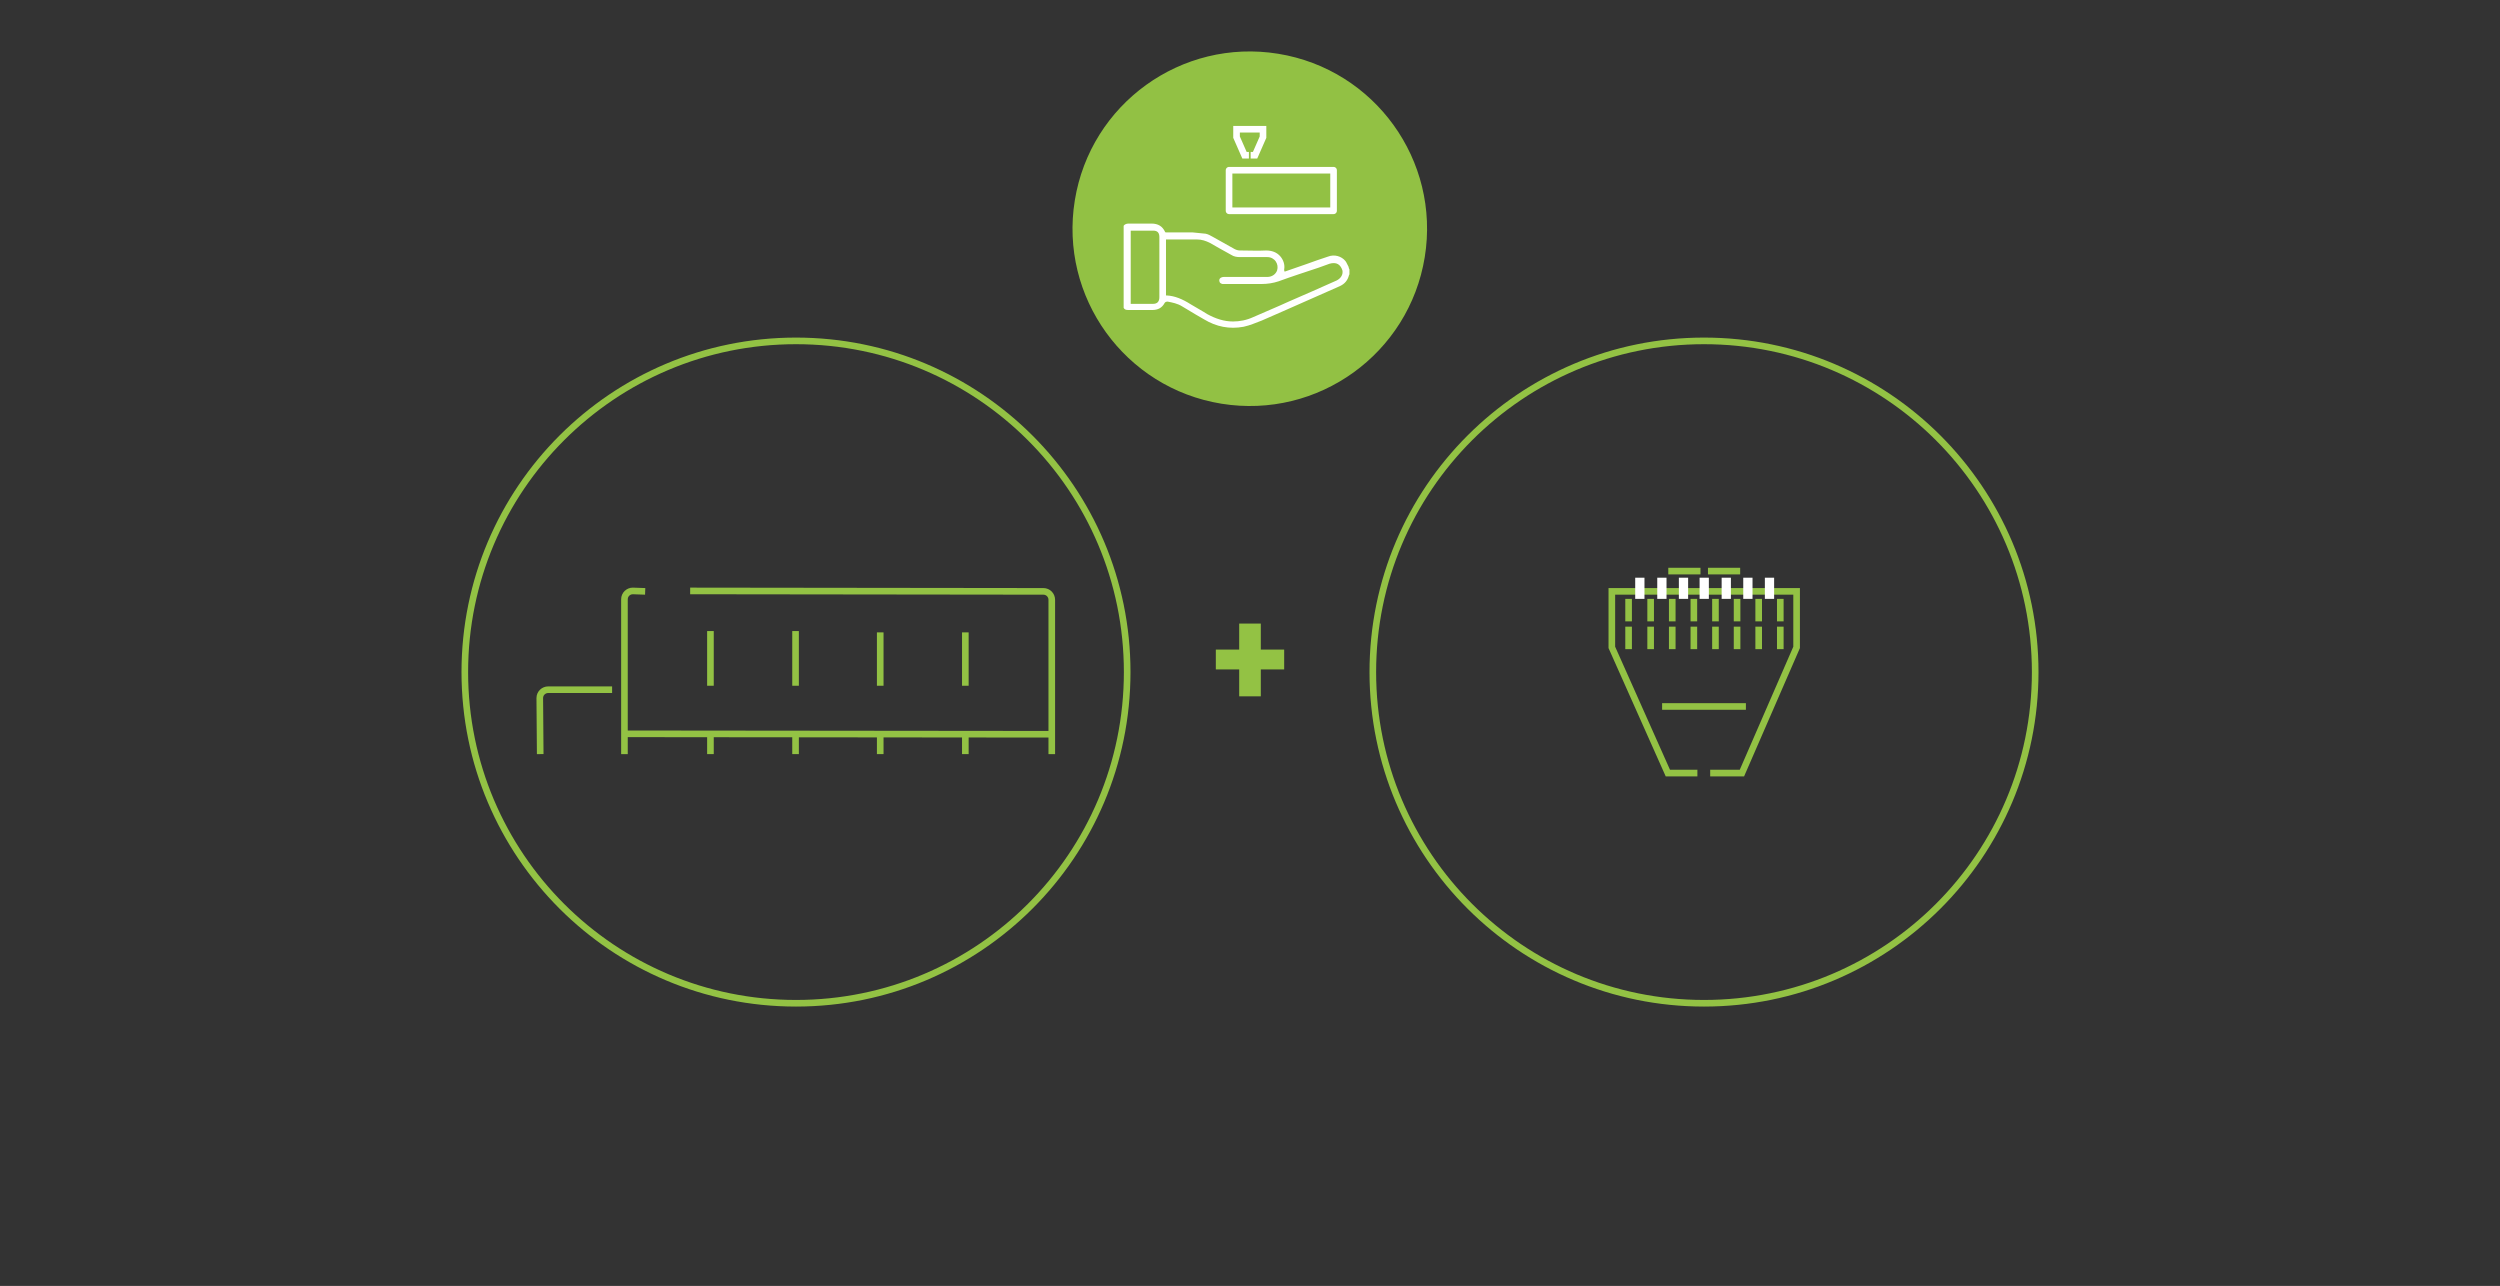 <?xml version="1.0" encoding="UTF-8"?>
<svg xmlns="http://www.w3.org/2000/svg" xmlns:xlink="http://www.w3.org/1999/xlink" version="1.1" id="Ebene_1" x="0px" y="0px" viewBox="0 0 566.9 291.6" style="enable-background:new 0 0 566.9 291.6;" xml:space="preserve">
<rect x="0" y="0" width="566.9" height="291.6" fill="#333333" stroke="none"/>
<style type="text/css">
	.st0{enable-background:new    ;}
	.st1{fill:#93C244;}
	.st2{display:none;}
	.st3{display:inline;enable-background:new    ;}
	.st4{fill:#92C144;}
	.st5{fill:none;stroke:#93C244;stroke-width:1.5;stroke-miterlimit:10;}
	.st6{fill:#FFFFFF;}
	.st7{fill:none;}
	.st8{fill:none;stroke:#FFFFFF;stroke-width:1.5;stroke-linecap:round;stroke-linejoin:round;stroke-miterlimit:10;}
	.st9{fill:none;stroke:#FFFFFF;stroke-width:1.5;stroke-miterlimit:10;}
</style>
<g id="Ebene_2_00000155839008603245652430000011216940464740952972_">
	<g class="st0">
		<path class="st1" d="M285.9,147.3h5.3v4.5h-5.3v6.1H281v-6.1h-5.3v-4.5h5.3v-5.9h4.9V147.3z"></path>
	</g>
</g>
<g id="Ebene_2_00000062164355214358008200000005026410333627584427_" class="st2">
	<g class="st3">
		<path class="st1" d="M221.8,210.1h-1.3v-16.9h-21.8v16.9h-1.3V176h1.3v15.9h21.8V176h1.3V210.1z"></path>
		<path class="st1" d="M238.2,208.1l0.2-0.5l8.8-22.9h1.4l-11.3,29.8l-0.6,1.4c-1.2,3-3.2,4.4-6,4.4c-0.9,0-1.5-0.1-1.9-0.3v-1.2    c0.5,0.1,1.1,0.2,1.7,0.2c1.3,0,2.4-0.4,3.3-1.2s1.6-2,2.3-3.8l1.5-4.2l-10.1-25.2h1.4L238.2,208.1z"></path>
		<path class="st1" d="M251.9,197.2c0-4,0.9-7.2,2.6-9.5s4-3.4,7-3.4c1.9,0,3.6,0.4,5,1.3s2.6,2.1,3.5,3.8v-4.6h1.3v24.9    c0,3.3-0.9,6-2.6,7.8s-4.1,2.8-7,2.8c-1.7,0-3.3-0.4-4.7-1.1s-2.6-1.8-3.6-3.2l0.9-0.8c1,1.2,2.1,2.2,3.2,2.9s2.5,1,4.1,1    c2.6,0,4.6-0.8,6.1-2.4s2.2-3.8,2.2-6.7v-3.9c-0.9,1.4-2.1,2.5-3.6,3.3s-3.2,1.2-5.1,1.2c-2.9,0-5.3-1.2-7-3.5s-2.6-5.5-2.6-9.6    v-0.3H251.9z M253.2,197.7c0,3.6,0.7,6.5,2.2,8.5s3.5,3.1,6,3.1c2.1,0,4-0.5,5.5-1.5s2.6-2.4,3.2-4.2v-11.5    c-1.4-4.4-4.2-6.6-8.6-6.6c-2.6,0-4.6,1-6.1,3.1S253.2,193.7,253.2,197.7z"></path>
		<path class="st1" d="M279.1,176.8c0-0.4,0.1-0.7,0.4-0.9s0.6-0.4,0.9-0.4s0.7,0.1,0.9,0.4s0.4,0.6,0.4,0.9s-0.1,0.7-0.4,0.9    s-0.6,0.4-0.9,0.4s-0.7-0.1-0.9-0.4S279.1,177.2,279.1,176.8z M281,210.1h-1.3v-25.4h1.3V210.1z"></path>
		<path class="st1" d="M298.4,210.6c-2,0-3.9-0.6-5.6-1.7s-3.1-2.6-4-4.5s-1.5-4.1-1.5-6.4v-1.1c0-2.3,0.5-4.5,1.4-6.4    s2.2-3.5,3.9-4.6s3.4-1.6,5.4-1.6c2.8,0,5.1,1,6.9,3s2.7,4.7,2.7,7.9v1.3h-19v1.4c0,2.1,0.4,4,1.3,5.7s2.1,3.1,3.6,4.1    s3.2,1.5,5,1.5c1.7,0,3.2-0.3,4.3-0.8s2.3-1.4,3.2-2.6l0.9,0.6C305,209.2,302.1,210.6,298.4,210.6z M298,185.5    c-2.5,0-4.6,0.9-6.3,2.8s-2.7,4.2-3,7h17.7V195c0-1.7-0.4-3.3-1.1-4.8s-1.7-2.6-3-3.4S299.5,185.5,298,185.5z"></path>
		<path class="st1" d="M314.8,190.7c0.8-2,2-3.5,3.7-4.7s3.4-1.7,5.3-1.7c2.7,0,4.7,0.8,6.1,2.3s2,3.9,2,7v16.5h-1.3v-16.6    c0-2.7-0.6-4.7-1.7-6s-2.8-2-5.2-2c-2.2,0-4.1,0.8-5.7,2.3c-1.6,1.6-2.7,3.6-3.2,6V210h-1.3v-25.4h1.3L314.8,190.7L314.8,190.7z"></path>
		<path class="st1" d="M348.9,210.6c-2,0-3.9-0.6-5.6-1.7s-3.1-2.6-4-4.5s-1.5-4.1-1.5-6.4v-1.1c0-2.3,0.5-4.5,1.4-6.4    s2.2-3.5,3.9-4.6s3.4-1.6,5.4-1.6c2.8,0,5.1,1,6.9,3s2.7,4.7,2.7,7.9v1.3h-19v1.4c0,2.1,0.4,4,1.3,5.7s2.1,3.1,3.6,4.1    s3.2,1.5,5,1.5c1.7,0,3.2-0.3,4.3-0.8s2.3-1.4,3.2-2.6l0.9,0.6C355.4,209.2,352.6,210.6,348.9,210.6z M348.4,185.5    c-2.5,0-4.6,0.9-6.3,2.8s-2.7,4.2-3,7h17.7V195c0-1.7-0.4-3.3-1.1-4.8s-1.7-2.6-3-3.4S350,185.5,348.4,185.5z"></path>
	</g>
</g>
<g id="Ebene_2_00000011721396357631900820000012262100839320302749_" class="st2">
</g>
<g>
	<g>
		
			<ellipse transform="matrix(0.16 -0.987 0.987 0.16 186.816 323.377)" class="st4" cx="283.5" cy="51.9" rx="40.2" ry="40.2"></ellipse>
	</g>
</g>
<g id="Ebene_2">
</g>
<g>
	<g>
		<circle class="st5" cx="180.5" cy="152.4" r="75.1"></circle>
		<g>
			<g>
				<g>
					<g>
						<path class="st5" d="M141.6,171v-35.1c0-1.1,0.9-1.9,1.9-1.9l2.8,0.1"></path>
					</g>
					<g>
						<path class="st5" d="M156.5,134l80.1,0.1c1.1,0,1.9,0.9,1.9,1.9V171"></path>
						<path class="st5" d="M141.6,166.4l96.6,0.1"></path>
						<path class="st5" d="M122.5,171l-0.1-12.7c0-1.1,0.9-1.9,1.9-1.9h14.5"></path>
						<path class="st5" d="M122.7,171"></path>
					</g>
				</g>
			</g>
			<g>
				<g>
					<g>
						<path class="st5" d="M161.1,171v-4.5"></path>
					</g>
					<g>
						<path class="st5" d="M180.4,171v-4.5"></path>
					</g>
				</g>
			</g>
			<g>
				<g>
					<g>
						<path class="st5" d="M161.1,140.6"></path>
						<path class="st5" d="M161.1,152.3"></path>
					</g>
					<g>
						<path class="st5" d="M180.4,140.6"></path>
						<path class="st5" d="M180.4,152.3"></path>
					</g>
				</g>
			</g>
			<g>
				<g>
					<g>
						<path class="st5" d="M199.6,171v-4.2"></path>
					</g>
					<g>
						<path class="st5" d="M218.9,171v-4.2"></path>
					</g>
				</g>
			</g>
			<g>
				<g>
					<g>
						<path class="st5" d="M161.1,155.5v-12.4"></path>
					</g>
					<g>
						<path class="st5" d="M180.4,155.5v-12.4"></path>
					</g>
				</g>
			</g>
			<g>
				<g>
					<g>
						<path class="st5" d="M199.6,155.5v-12.1"></path>
					</g>
					<g>
						<path class="st5" d="M218.9,155.5v-12.1"></path>
					</g>
				</g>
			</g>
		</g>
	</g>
	<g>
		<circle class="st5" cx="386.4" cy="152.4" r="75.1"></circle>
		<g>
			<path class="st5" d="M384.9,175.3h-6.7l-12.7-28.5v-12.7h41.9v12.7L395,175.3h-7.2"></path>
			<g>
				<g>
					<path class="st5" d="M369.3,140.9v-5.1"></path>
				</g>
				<g>
					<path class="st5" d="M369.3,147.2v-5.1"></path>
				</g>
			</g>
			<g>
				<g>
					<path class="st5" d="M374.3,140.9v-5.1"></path>
				</g>
				<g>
					<path class="st5" d="M374.3,147.2v-5.1"></path>
				</g>
			</g>
			<g>
				<g>
					<path class="st5" d="M379.2,140.9v-5.1"></path>
				</g>
				<g>
					<path class="st5" d="M379.2,147.2v-5.1"></path>
				</g>
			</g>
			<g>
				<g>
					<path class="st5" d="M384.1,140.9v-5.1"></path>
				</g>
				<g>
					<path class="st5" d="M384.1,147.2v-5.1"></path>
				</g>
			</g>
			<g>
				<g>
					<path class="st5" d="M387.3,129.5h7.3"></path>
				</g>
				<g>
					<path class="st5" d="M378.3,129.5h7.3"></path>
				</g>
			</g>
			<g>
				<g>
					<path class="st5" d="M376.9,160.2h19"></path>
				</g>
			</g>
			<g>
				<g>
					<path class="st5" d="M389,140.9v-5.1"></path>
				</g>
				<g>
					<path class="st5" d="M389,147.2v-5.1"></path>
				</g>
			</g>
			<g>
				<g>
					<path class="st5" d="M393.9,140.9v-5.1"></path>
				</g>
				<g>
					<path class="st5" d="M393.9,147.2v-5.1"></path>
				</g>
			</g>
			<g>
				<g>
					<path class="st5" d="M398.8,140.9v-5.1"></path>
				</g>
				<g>
					<path class="st5" d="M398.8,147.2v-5.1"></path>
				</g>
			</g>
			<g>
				<g>
					<path class="st5" d="M403.7,140.9v-5.1"></path>
				</g>
				<g>
					<path class="st5" d="M403.7,147.2v-5.1"></path>
				</g>
			</g>
			<rect x="370.8" y="131" class="st6" width="2.1" height="4.8"></rect>
			<rect x="375.8" y="131" class="st6" width="2.1" height="4.8"></rect>
			<rect x="380.7" y="131" class="st6" width="2.1" height="4.8"></rect>
			<rect x="385.4" y="131" class="st6" width="2.1" height="4.8"></rect>
			<rect x="390.4" y="131" class="st6" width="2.1" height="4.8"></rect>
			<rect x="395.3" y="131" class="st6" width="2.1" height="4.8"></rect>
			<rect x="400.2" y="131" class="st6" width="2.1" height="4.8"></rect>
		</g>
	</g>
</g>
<g>
	<path class="st7" d="M267.9,51.7c-1.3,0-2.6,0-3.9,0l-0.6,0c0,0-0.1,0-0.1,0v15.6l1.2,0c1.1,0,2.3,0,3.4,0c0.7,0,0.9-0.3,0.9-1   c0-4.6,0-9.1,0-13.7C268.8,52,268.6,51.7,267.9,51.7z"></path>
	<path class="st7" d="M309.5,59.2c-0.4-0.2-1-0.2-1.5-0.1l-2.5,0.9c-3,1-6,2.1-9,3.1c-1.3,0.5-2.6,0.7-4,0.7c-2,0-4,0-6,0   c-0.8,0-1.6,0-2.4,0c0,0,0,0-0.1,0l-0.1,0c-0.1,0-0.2,0-0.4,0c-0.6-0.1-1-0.5-1.1-1.1c-0.1-0.6,0.3-1.1,0.9-1.3   c0.2-0.1,0.5-0.1,0.7-0.1l9.8,0c0.8,0,1.5-0.4,1.7-1.2c0.2-0.5,0.1-1.1-0.2-1.6c-0.3-0.5-0.9-0.8-1.5-0.8c-2.1,0-4.1,0-6.1,0   c-0.8,0-1.6-0.2-2.3-0.6c-0.9-0.5-1.8-1-2.7-1.5c-0.7-0.4-1.4-0.8-2.1-1.2c-0.9-0.5-1.7-0.7-2.8-0.7c-1.4,0-2.8,0-4.2,0l-2.1,0   c-0.1,0-0.1,0-0.2,0v11.7c1.8,0.2,3.5,0.8,5.4,2.1c0.9,0.6,1.9,1.2,2.9,1.7l0.8,0.5c3.2,1.9,6.6,2.1,10,0.7c2.7-1.2,5.3-2.3,8-3.5   l5.5-2.4c1.8-0.8,3.6-1.6,5.4-2.4c0.8-0.4,1.2-1.1,1-1.9C310.2,59.7,309.9,59.4,309.5,59.2z"></path>
</g>
<rect x="278.7" y="38.6" class="st8" width="23.7" height="9.2"></rect>
<path class="st9" d="M283.2,35.2h-1l-1.8-4.1v-1.8h6v1.8l-1.8,4.1h-1"></path>
<path class="st6" d="M305.1,59.2c-0.9-1.1-2.5-1.6-4-1c-1.6,0.5-3.2,1.1-4.9,1.7l-4.9,1.7l-0.1-0.3c0,0,0-0.1,0-0.2  c0.2-1.1-0.2-2.2-0.9-3c-0.8-0.9-1.9-1.3-3.2-1.3c-1.9,0.1-3.8,0-5.6,0l-0.3,0c-0.4,0-0.8-0.1-1.2-0.3c-0.8-0.5-1.7-0.9-2.5-1.4  c-0.8-0.5-1.7-0.9-2.5-1.4c-0.5-0.3-1.1-0.6-1.6-0.7c-0.9-0.1-1.8-0.2-3-0.3c-1.4,0-2.8,0-4.2,0c-0.6,0-1.2,0-1.7,0h-0.2l-0.1-0.1  c-0.6-1.3-1.6-1.9-3.1-1.9c-1.5,0-3.1,0-5.2,0c-0.5,0-0.9,0.2-1.1,0.5v18.6c0.2,0.4,0.5,0.5,1.1,0.5c1.9,0,3.7,0,5.4,0  c1.3,0,2.2-0.5,2.8-1.6c0.1-0.2,0.4-0.3,0.6-0.3c0,0,0,0,0.1,0c1,0.2,2.2,0.4,3.3,1.1c1,0.6,2,1.2,3,1.8l1.9,1.1  c2.8,1.7,5.8,2.3,9,1.7c1.4-0.3,2.8-0.9,4.1-1.4l4.8-2.1c4.3-1.9,8.6-3.8,12.9-5.7c1.1-0.5,1.8-1.3,2.1-2.5c0-0.1,0.1-0.1,0.1-0.2  l0,0v-1.1c-0.1-0.2-0.2-0.4-0.2-0.6C305.5,60,305.4,59.6,305.1,59.2L305.1,59.2z M262.9,67.4c0,1-0.5,1.5-1.4,1.5c-0.7,0-1.3,0-2,0  c-0.5,0-0.9,0-1.4,0l-1.7,0V52.3l0.3,0c0.1,0,0.2,0,0.3,0l0.6,0c1.3,0,2.6,0,3.9,0c1,0,1.4,0.5,1.4,1.5  C262.9,58.2,262.9,62.8,262.9,67.4z M303.1,63.6c-1.8,0.8-3.6,1.6-5.4,2.4l-5.5,2.4c-2.6,1.2-5.3,2.3-8,3.5c-1.5,0.7-3.1,1-4.6,1  c-2,0-3.9-0.6-5.9-1.7l-0.8-0.5c-1-0.6-1.9-1.1-2.9-1.7c-1.9-1.2-3.6-1.9-5.4-2l-0.2,0V54.3l0.4,0c0.1,0,0.2,0,0.3,0l2.1,0  c1.4,0,2.8,0,4.2,0c0,0,0,0,0,0c1.1,0,2,0.3,3,0.8c0.7,0.4,1.4,0.8,2.1,1.2c0.9,0.5,1.8,1,2.7,1.5c0.6,0.4,1.3,0.5,2,0.5  c2,0,4.1,0,6.2,0c0.8,0,1.5,0.4,1.9,1c0.4,0.6,0.5,1.3,0.3,2c-0.3,0.9-1.2,1.5-2.2,1.5l-9.8,0c-0.2,0-0.4,0-0.6,0.1  c-0.3,0.1-0.6,0.4-0.5,0.8c0,0.4,0.3,0.6,0.7,0.7c0.1,0,0.2,0,0.3,0l0.1,0c0,0,0,0,0.1,0c0.8,0,1.6,0,2.4,0c2,0,4,0,6,0  c1.3,0,2.6-0.2,3.8-0.6c3-1.1,6.1-2.1,9.1-3.1l2.5-0.9c0.7-0.2,1.4-0.2,1.9,0.1c0.5,0.3,0.8,0.8,1,1.4  C304.6,62.2,304.1,63.1,303.1,63.6z"></path>
</svg>
